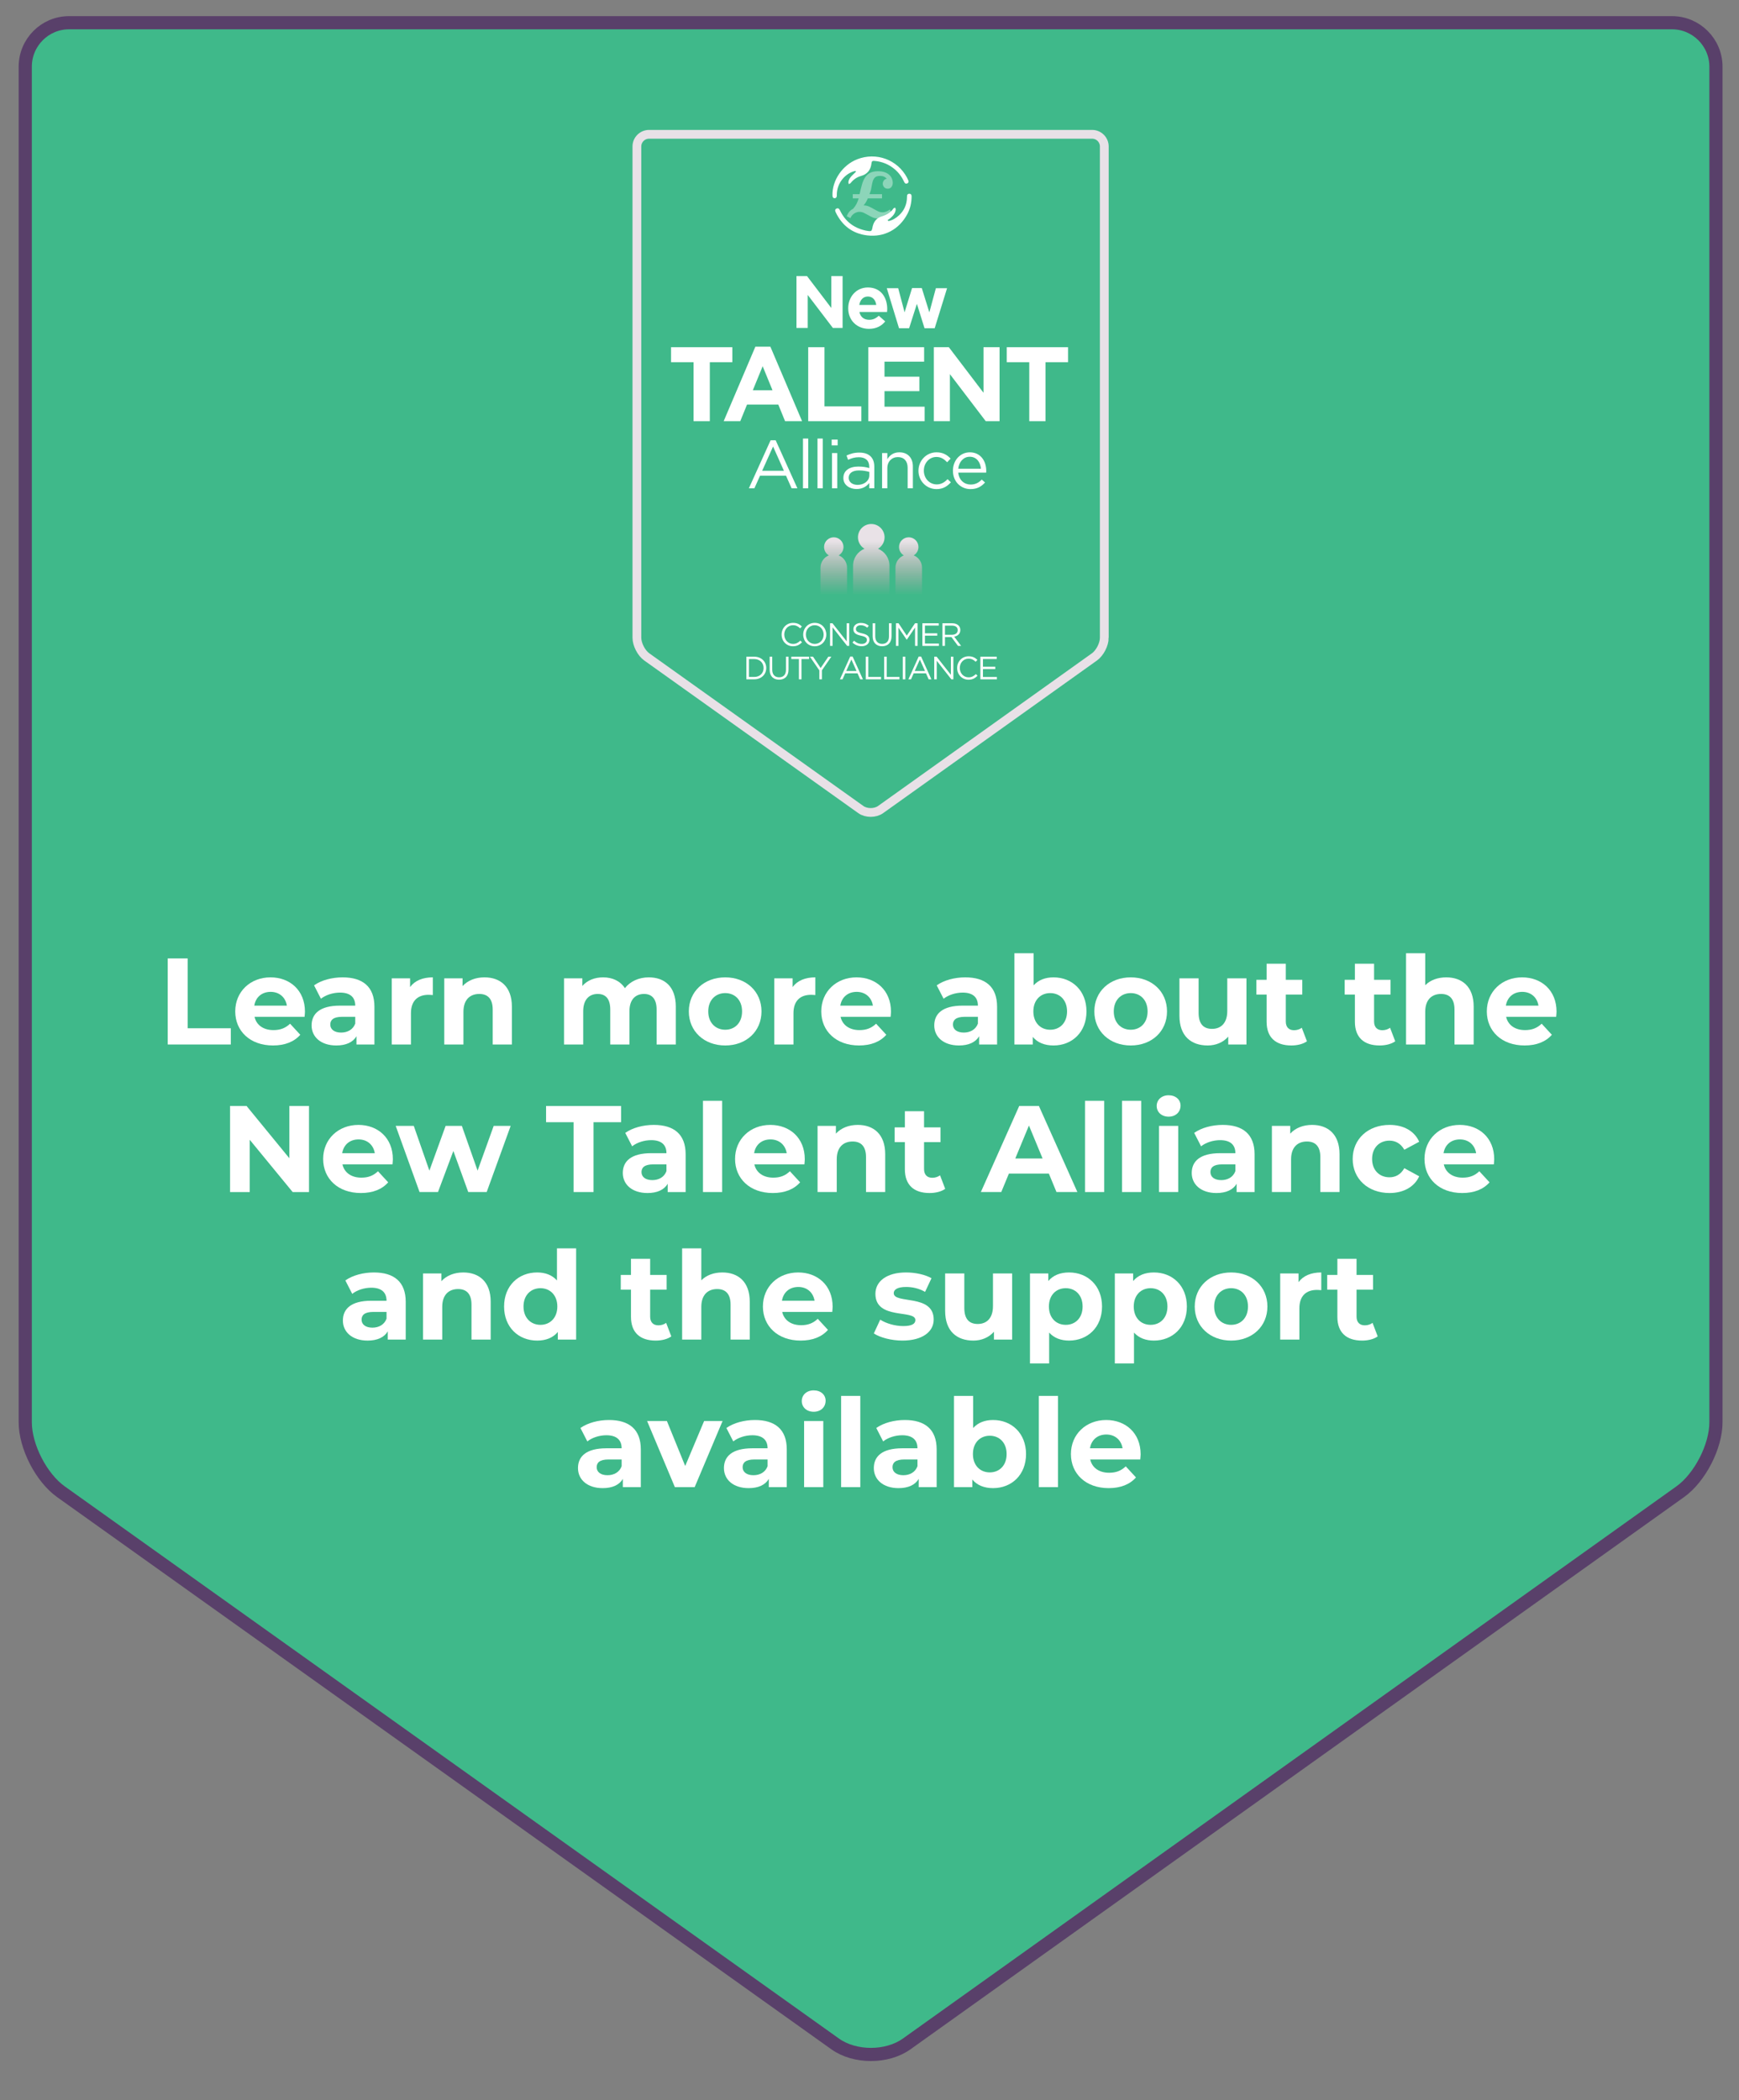 <?xml version="1.0" encoding="UTF-8"?>
<svg id="Layer_1" xmlns="http://www.w3.org/2000/svg" xmlns:xlink="http://www.w3.org/1999/xlink" version="1.1" viewBox="0 0 396 478.253">
  <rect x="0" y="0" width="396" height="478.253" fill="#808080" stroke="none"/>
  <!-- Generator: Adobe Illustrator 29.4.0, SVG Export Plug-In . SVG Version: 2.1.0 Build 152)  -->
  <defs>
    <linearGradient id="linear-gradient" x1="198.402" y1="356.032" x2="198.402" y2="343.783" gradientTransform="translate(0 479.276) scale(1 -1)" gradientUnits="userSpaceOnUse">
      <stop offset="0" stop-color="#e9e2e7"/>
      <stop offset="1" stop-color="#f398b5" stop-opacity="0"/>
    </linearGradient>
    <linearGradient id="linear-gradient1" x1="189.865" y1="356.032" x2="189.865" y2="343.783" gradientTransform="translate(0 479.276) scale(1 -1)" gradientUnits="userSpaceOnUse">
      <stop offset="0" stop-color="#e9e2e7"/>
      <stop offset="1" stop-color="#f398b5" stop-opacity="0"/>
    </linearGradient>
    <linearGradient id="linear-gradient2" x1="206.937" y1="356.032" x2="206.937" y2="343.783" gradientTransform="translate(0 479.276) scale(1 -1)" gradientUnits="userSpaceOnUse">
      <stop offset="0" stop-color="#e9e2e7"/>
      <stop offset="1" stop-color="#f398b5" stop-opacity="0"/>
    </linearGradient>
  </defs>
  <g>
    <path d="M391.25,323.889c0,5.5-3.911,12.615-8.387,15.81l-176.272,125.743c-4.477,3.196-11.865,3.197-16.343.004L13.654,339.695c-4.478-3.193-8.404-10.306-8.404-15.806V15.176c0-5.5,4.963-9.5,10.463-9.5h365.041c5.5,0,10.496,4,10.496,9.5v308.713Z" fill="#3fb98a"/>
    <path d="M390.75,323.889c0,5.5-3.661,12.615-8.137,15.81l-176.147,125.743c-4.477,3.196-11.802,3.197-16.28.004L13.873,339.695c-4.478-3.193-8.123-10.306-8.123-15.806V15.176c0-5.5,4.463-10,9.963-10h365.041c5.5,0,9.996,4.5,9.996,10v308.713Z" fill="none" stroke="#59406a" stroke-miterlimit="10" stroke-width="3"/>
  </g>
  <rect x="-47.667" y="216.999" width="492" height="212.001" fill="none"/>
  <g>
    <path d="M38.195,218.25h4.536v15.904h9.828v3.696h-14.364v-19.6Z" fill="#fff"/>
    <path d="M69.359,231.55h-11.396c.42,1.876,2.016,3.024,4.312,3.024,1.596,0,2.744-.476,3.78-1.456l2.324,2.52c-1.4,1.596-3.5,2.436-6.216,2.436-5.208,0-8.596-3.276-8.596-7.756,0-4.508,3.444-7.756,8.036-7.756,4.424,0,7.84,2.968,7.84,7.812,0,.336-.056.812-.084,1.176h0ZM57.907,229.002h7.42c-.308-1.904-1.736-3.136-3.696-3.136-1.988,0-3.416,1.204-3.724,3.136Z" fill="#fff"/>
    <path d="M85.263,229.254v8.596h-4.088v-1.876c-.812,1.372-2.38,2.1-4.592,2.1-3.528,0-5.628-1.96-5.628-4.564,0-2.66,1.876-4.508,6.468-4.508h3.472c0-1.876-1.12-2.968-3.472-2.968-1.596,0-3.248.532-4.34,1.4l-1.568-3.052c1.652-1.176,4.088-1.82,6.496-1.82,4.592,0,7.252,2.128,7.252,6.692h0ZM80.895,233.091v-1.54h-2.996c-2.044,0-2.688.756-2.688,1.764,0,1.092.924,1.82,2.464,1.82,1.456,0,2.716-.672,3.22-2.044h0Z" fill="#fff"/>
    <path d="M98.563,222.562v4.032c-.364-.028-.644-.056-.98-.056-2.408,0-4.004,1.316-4.004,4.2v7.112h-4.368v-15.064h4.172v1.988c1.064-1.456,2.856-2.212,5.18-2.212Z" fill="#fff"/>
    <path d="M116.566,229.226v8.624h-4.368v-7.952c0-2.436-1.12-3.556-3.052-3.556-2.1,0-3.612,1.288-3.612,4.06v7.448h-4.368v-15.064h4.172v1.764c1.176-1.288,2.94-1.988,4.984-1.988,3.556,0,6.244,2.072,6.244,6.664Z" fill="#fff"/>
    <path d="M153.89,229.226v8.624h-4.368v-7.952c0-2.436-1.092-3.556-2.856-3.556-1.96,0-3.332,1.26-3.332,3.948v7.56h-4.368v-7.952c0-2.436-1.036-3.556-2.856-3.556-1.932,0-3.304,1.26-3.304,3.948v7.56h-4.368v-15.064h4.172v1.736c1.12-1.288,2.8-1.96,4.732-1.96,2.1,0,3.892.812,4.956,2.464,1.204-1.54,3.164-2.464,5.432-2.464,3.584,0,6.16,2.072,6.16,6.664h0Z" fill="#fff"/>
    <path d="M156.858,230.319c0-4.536,3.5-7.756,8.288-7.756s8.26,3.22,8.26,7.756-3.472,7.756-8.26,7.756-8.288-3.22-8.288-7.756ZM168.982,230.319c0-2.604-1.652-4.172-3.836-4.172s-3.864,1.568-3.864,4.172,1.68,4.172,3.864,4.172,3.836-1.568,3.836-4.172Z" fill="#fff"/>
    <path d="M185.67,222.562v4.032c-.364-.028-.644-.056-.98-.056-2.408,0-4.004,1.316-4.004,4.2v7.112h-4.368v-15.064h4.172v1.988c1.064-1.456,2.856-2.212,5.18-2.212Z" fill="#fff"/>
    <path d="M202.807,231.55h-11.396c.42,1.876,2.016,3.024,4.312,3.024,1.596,0,2.744-.476,3.78-1.456l2.324,2.52c-1.399,1.596-3.5,2.436-6.216,2.436-5.208,0-8.596-3.276-8.596-7.756,0-4.508,3.444-7.756,8.036-7.756,4.424,0,7.84,2.968,7.84,7.812,0,.336-.057.812-.084,1.176h0ZM191.354,229.002h7.42c-.308-1.904-1.736-3.136-3.696-3.136-1.988,0-3.416,1.204-3.724,3.136Z" fill="#fff"/>
    <path d="M227.054,229.254v8.596h-4.088v-1.876c-.812,1.372-2.38,2.1-4.592,2.1-3.527,0-5.628-1.96-5.628-4.564,0-2.66,1.876-4.508,6.468-4.508h3.473c0-1.876-1.12-2.968-3.473-2.968-1.596,0-3.248.532-4.34,1.4l-1.567-3.052c1.651-1.176,4.088-1.82,6.495-1.82,4.593,0,7.252,2.128,7.252,6.692h0ZM222.687,233.091v-1.54h-2.996c-2.044,0-2.688.756-2.688,1.764,0,1.092.924,1.82,2.464,1.82,1.456,0,2.717-.672,3.221-2.044h0Z" fill="#fff"/>
    <path d="M247.41,230.319c0,4.732-3.276,7.756-7.504,7.756-2.017,0-3.641-.644-4.732-1.96v1.736h-4.172v-20.776h4.368v7.308c1.12-1.232,2.66-1.82,4.536-1.82,4.228,0,7.504,3.024,7.504,7.756h0ZM242.986,230.319c0-2.604-1.652-4.172-3.836-4.172s-3.836,1.568-3.836,4.172,1.651,4.172,3.836,4.172,3.836-1.568,3.836-4.172Z" fill="#fff"/>
    <path d="M249.202,230.319c0-4.536,3.5-7.756,8.288-7.756s8.26,3.22,8.26,7.756-3.472,7.756-8.26,7.756-8.288-3.22-8.288-7.756ZM261.326,230.319c0-2.604-1.652-4.172-3.836-4.172s-3.864,1.568-3.864,4.172,1.68,4.172,3.864,4.172,3.836-1.568,3.836-4.172Z" fill="#fff"/>
    <path d="M283.838,222.786v15.064h-4.145v-1.792c-1.147,1.316-2.828,2.016-4.676,2.016-3.78,0-6.439-2.128-6.439-6.776v-8.512h4.367v7.868c0,2.52,1.12,3.64,3.053,3.64,2.016,0,3.472-1.288,3.472-4.06v-7.448h4.368,0Z" fill="#fff"/>
    <path d="M297.613,237.122c-.896.644-2.212.952-3.556.952-3.556,0-5.628-1.82-5.628-5.404v-6.188h-2.324v-3.36h2.324v-3.668h4.368v3.668h3.752v3.36h-3.752v6.132c0,1.288.7,1.988,1.876,1.988.644,0,1.288-.196,1.764-.56l1.176,3.08h0Z" fill="#fff"/>
    <path d="M317.717,237.122c-.896.644-2.212.952-3.556.952-3.556,0-5.628-1.82-5.628-5.404v-6.188h-2.324v-3.36h2.324v-3.668h4.368v3.668h3.752v3.36h-3.752v6.132c0,1.288.7,1.988,1.876,1.988.644,0,1.288-.196,1.764-.56l1.176,3.08h0Z" fill="#fff"/>
    <path d="M335.581,229.226v8.624h-4.368v-7.952c0-2.436-1.12-3.556-3.052-3.556-2.101,0-3.612,1.288-3.612,4.06v7.448h-4.368v-20.776h4.368v7.28c1.176-1.176,2.855-1.792,4.788-1.792,3.556,0,6.244,2.072,6.244,6.664h0Z" fill="#fff"/>
    <path d="M354.368,231.55h-11.396c.42,1.876,2.016,3.024,4.312,3.024,1.597,0,2.744-.476,3.78-1.456l2.324,2.52c-1.4,1.596-3.5,2.436-6.216,2.436-5.208,0-8.597-3.276-8.597-7.756,0-4.508,3.444-7.756,8.036-7.756,4.424,0,7.84,2.968,7.84,7.812,0,.336-.056.812-.084,1.176h.001ZM342.916,229.002h7.42c-.308-1.904-1.735-3.136-3.695-3.136-1.988,0-3.416,1.204-3.725,3.136Z" fill="#fff"/>
    <path d="M70.367,251.85v19.601h-3.724l-9.771-11.9v11.9h-4.48v-19.601h3.752l9.744,11.9v-11.9h4.48-.001Z" fill="#fff"/>
    <path d="M89.379,265.151h-11.396c.42,1.876,2.016,3.023,4.312,3.023,1.596,0,2.744-.476,3.78-1.456l2.324,2.521c-1.4,1.596-3.5,2.436-6.216,2.436-5.208,0-8.596-3.275-8.596-7.756,0-4.508,3.444-7.756,8.036-7.756,4.424,0,7.84,2.968,7.84,7.812,0,.336-.056.812-.084,1.177h0ZM77.927,262.602h7.42c-.308-1.903-1.736-3.136-3.696-3.136-1.988,0-3.416,1.204-3.724,3.136Z" fill="#fff"/>
    <path d="M116.288,256.386l-5.46,15.064h-4.2l-3.388-9.353-3.5,9.353h-4.2l-5.432-15.064h4.116l3.556,10.192,3.696-10.192h3.696l3.584,10.192,3.668-10.192h3.864Z" fill="#fff"/>
    <path d="M130.623,255.546h-6.272v-3.696h17.08v3.696h-6.272v15.904h-4.536v-15.904Z" fill="#fff"/>
    <path d="M156.131,262.854v8.597h-4.088v-1.876c-.812,1.372-2.38,2.1-4.592,2.1-3.528,0-5.628-1.96-5.628-4.563,0-2.66,1.876-4.509,6.468-4.509h3.472c0-1.876-1.12-2.968-3.472-2.968-1.596,0-3.248.532-4.34,1.4l-1.568-3.052c1.652-1.177,4.088-1.82,6.496-1.82,4.592,0,7.252,2.128,7.252,6.691h0ZM151.763,266.691v-1.54h-2.996c-2.044,0-2.688.756-2.688,1.764,0,1.092.924,1.82,2.464,1.82,1.456,0,2.716-.673,3.22-2.044Z" fill="#fff"/>
    <path d="M160.079,250.674h4.368v20.776h-4.368v-20.776h0Z" fill="#fff"/>
    <path d="M183.179,265.151h-11.396c.42,1.876,2.016,3.023,4.312,3.023,1.596,0,2.744-.476,3.78-1.456l2.324,2.521c-1.4,1.596-3.5,2.436-6.216,2.436-5.208,0-8.596-3.275-8.596-7.756,0-4.508,3.444-7.756,8.036-7.756,4.424,0,7.84,2.968,7.84,7.812,0,.336-.056.812-.084,1.177h0ZM171.727,262.602h7.42c-.308-1.903-1.736-3.136-3.696-3.136-1.988,0-3.416,1.204-3.724,3.136Z" fill="#fff"/>
    <path d="M201.575,262.826v8.624h-4.369v-7.952c0-2.437-1.12-3.556-3.052-3.556-2.1,0-3.612,1.288-3.612,4.06v7.448h-4.368v-15.064h4.172v1.765c1.176-1.288,2.94-1.988,4.984-1.988,3.556,0,6.245,2.072,6.245,6.664h0Z" fill="#fff"/>
    <path d="M215.238,270.722c-.896.645-2.212.952-3.556.952-3.556,0-5.628-1.82-5.628-5.404v-6.188h-2.324v-3.36h2.324v-3.668h4.368v3.668h3.752v3.36h-3.752v6.132c0,1.288.7,1.988,1.876,1.988.644,0,1.288-.196,1.764-.561l1.176,3.08h0Z" fill="#fff"/>
    <path d="M238.843,267.25h-9.101l-1.735,4.2h-4.648l8.736-19.601h4.479l8.765,19.601h-4.761l-1.735-4.2ZM237.414,263.806l-3.107-7.504-3.108,7.504h6.216-.001Z" fill="#fff"/>
    <path d="M247.074,250.674h4.368v20.776h-4.368v-20.776h0Z" fill="#fff"/>
    <path d="M255.502,250.674h4.368v20.776h-4.368v-20.776h0Z" fill="#fff"/>
    <path d="M263.397,251.85c0-1.371,1.093-2.436,2.717-2.436s2.716,1.008,2.716,2.352c0,1.456-1.092,2.521-2.716,2.521s-2.717-1.064-2.717-2.437ZM263.93,256.386h4.368v15.064h-4.368v-15.064Z" fill="#fff"/>
    <path d="M285.686,262.854v8.597h-4.088v-1.876c-.812,1.372-2.38,2.1-4.592,2.1-3.528,0-5.628-1.96-5.628-4.563,0-2.66,1.876-4.509,6.468-4.509h3.472c0-1.876-1.12-2.968-3.472-2.968-1.596,0-3.248.532-4.34,1.4l-1.568-3.052c1.652-1.177,4.088-1.82,6.496-1.82,4.592,0,7.252,2.128,7.252,6.691ZM281.317,266.691v-1.54h-2.996c-2.044,0-2.688.756-2.688,1.764,0,1.092.924,1.82,2.464,1.82,1.456,0,2.716-.673,3.22-2.044Z" fill="#fff"/>
    <path d="M305.033,262.826v8.624h-4.368v-7.952c0-2.437-1.12-3.556-3.052-3.556-2.1,0-3.612,1.288-3.612,4.06v7.448h-4.367v-15.064h4.172v1.765c1.176-1.288,2.939-1.988,4.983-1.988,3.557,0,6.244,2.072,6.244,6.664h0Z" fill="#fff"/>
    <path d="M308.029,263.918c0-4.536,3.5-7.756,8.399-7.756,3.164,0,5.656,1.372,6.748,3.836l-3.388,1.82c-.812-1.429-2.016-2.072-3.388-2.072-2.212,0-3.948,1.54-3.948,4.172s1.736,4.172,3.948,4.172c1.372,0,2.575-.616,3.388-2.072l3.388,1.849c-1.092,2.408-3.584,3.808-6.748,3.808-4.899,0-8.399-3.22-8.399-7.756h0Z" fill="#fff"/>
    <path d="M340.173,265.151h-11.396c.42,1.876,2.016,3.023,4.312,3.023,1.597,0,2.744-.476,3.78-1.456l2.324,2.521c-1.4,1.596-3.5,2.436-6.216,2.436-5.208,0-8.597-3.275-8.597-7.756,0-4.508,3.444-7.756,8.036-7.756,4.424,0,7.84,2.968,7.84,7.812,0,.336-.056.812-.084,1.177h.001ZM328.721,262.602h7.42c-.308-1.903-1.735-3.136-3.695-3.136-1.988,0-3.416,1.204-3.725,3.136Z" fill="#fff"/>
    <path d="M92.389,296.454v8.596h-4.088v-1.876c-.812,1.372-2.38,2.101-4.592,2.101-3.528,0-5.628-1.96-5.628-4.564,0-2.66,1.876-4.508,6.468-4.508h3.472c0-1.876-1.12-2.968-3.472-2.968-1.596,0-3.248.531-4.34,1.399l-1.568-3.052c1.652-1.176,4.088-1.82,6.496-1.82,4.592,0,7.252,2.128,7.252,6.692ZM88.021,300.29v-1.54h-2.996c-2.044,0-2.688.756-2.688,1.764,0,1.093.924,1.82,2.464,1.82,1.456,0,2.716-.672,3.22-2.044Z" fill="#fff"/>
    <path d="M111.737,296.426v8.624h-4.368v-7.952c0-2.436-1.12-3.556-3.052-3.556-2.1,0-3.612,1.288-3.612,4.061v7.447h-4.368v-15.063h4.172v1.764c1.176-1.288,2.94-1.988,4.984-1.988,3.556,0,6.244,2.072,6.244,6.664h0Z" fill="#fff"/>
    <path d="M131.197,284.275v20.775h-4.172v-1.735c-1.092,1.315-2.688,1.96-4.704,1.96-4.256,0-7.532-3.024-7.532-7.756s3.276-7.757,7.532-7.757c1.848,0,3.416.589,4.508,1.82v-7.308h4.368ZM126.913,297.519c0-2.604-1.68-4.173-3.836-4.173-2.184,0-3.864,1.568-3.864,4.173s1.68,4.172,3.864,4.172c2.156,0,3.836-1.568,3.836-4.172Z" fill="#fff"/>
    <path d="M152.868,304.322c-.896.644-2.212.952-3.556.952-3.556,0-5.628-1.82-5.628-5.404v-6.188h-2.324v-3.359h2.324v-3.668h4.368v3.668h3.752v3.359h-3.752v6.133c0,1.288.7,1.987,1.876,1.987.644,0,1.288-.195,1.764-.56l1.176,3.08Z" fill="#fff"/>
    <path d="M170.732,296.426v8.624h-4.368v-7.952c0-2.436-1.12-3.556-3.052-3.556-2.1,0-3.612,1.288-3.612,4.061v7.447h-4.368v-20.775h4.368v7.279c1.176-1.176,2.856-1.792,4.788-1.792,3.556,0,6.244,2.072,6.244,6.664Z" fill="#fff"/>
    <path d="M189.52,298.75h-11.396c.42,1.876,2.016,3.024,4.312,3.024,1.596,0,2.744-.477,3.78-1.456l2.324,2.52c-1.4,1.596-3.5,2.437-6.216,2.437-5.208,0-8.596-3.276-8.596-7.756,0-4.509,3.444-7.757,8.036-7.757,4.424,0,7.84,2.969,7.84,7.812,0,.336-.056.812-.084,1.176ZM178.067,296.202h7.42c-.308-1.904-1.736-3.136-3.696-3.136-1.988,0-3.416,1.204-3.724,3.136Z" fill="#fff"/>
    <path d="M198.983,303.651l1.456-3.137c1.344.868,3.388,1.456,5.236,1.456,2.016,0,2.771-.531,2.771-1.372,0-2.464-9.1.057-9.1-5.964,0-2.855,2.576-4.872,6.972-4.872,2.072,0,4.368.477,5.796,1.316l-1.456,3.108c-1.483-.841-2.968-1.12-4.34-1.12-1.96,0-2.8.615-2.8,1.399,0,2.576,9.1.084,9.1,6.021,0,2.8-2.604,4.788-7.111,4.788-2.548,0-5.124-.7-6.524-1.624h0Z" fill="#fff"/>
    <path d="M230.483,289.987v15.063h-4.145v-1.792c-1.147,1.316-2.828,2.017-4.676,2.017-3.78,0-6.439-2.128-6.439-6.776v-8.512h4.367v7.868c0,2.52,1.12,3.64,3.053,3.64,2.016,0,3.472-1.288,3.472-4.061v-7.447h4.368Z" fill="#fff"/>
    <path d="M250.951,297.519c0,4.731-3.276,7.756-7.504,7.756-1.876,0-3.416-.588-4.536-1.82v7.028h-4.368v-20.496h4.172v1.735c1.092-1.315,2.716-1.96,4.732-1.96,4.228,0,7.504,3.024,7.504,7.757ZM246.527,297.519c0-2.604-1.652-4.173-3.836-4.173s-3.836,1.568-3.836,4.173,1.651,4.172,3.836,4.172,3.836-1.568,3.836-4.172Z" fill="#fff"/>
    <path d="M270.271,297.519c0,4.731-3.275,7.756-7.504,7.756-1.876,0-3.416-.588-4.536-1.82v7.028h-4.367v-20.496h4.172v1.735c1.092-1.315,2.716-1.96,4.731-1.96,4.229,0,7.504,3.024,7.504,7.757h0ZM265.847,297.519c0-2.604-1.651-4.173-3.836-4.173s-3.836,1.568-3.836,4.173,1.652,4.172,3.836,4.172,3.836-1.568,3.836-4.172Z" fill="#fff"/>
    <path d="M272.062,297.519c0-4.536,3.5-7.757,8.288-7.757s8.26,3.221,8.26,7.757-3.472,7.756-8.26,7.756-8.288-3.221-8.288-7.756ZM284.187,297.519c0-2.604-1.651-4.173-3.836-4.173s-3.864,1.568-3.864,4.173,1.681,4.172,3.864,4.172,3.836-1.568,3.836-4.172Z" fill="#fff"/>
    <path d="M300.875,289.762v4.032c-.364-.028-.645-.056-.98-.056-2.408,0-4.004,1.315-4.004,4.2v7.111h-4.368v-15.063h4.172v1.987c1.064-1.455,2.856-2.212,5.181-2.212h0Z" fill="#fff"/>
    <path d="M313.727,304.322c-.896.644-2.212.952-3.557.952-3.556,0-5.628-1.82-5.628-5.404v-6.188h-2.323v-3.359h2.323v-3.668h4.368v3.668h3.752v3.359h-3.752v6.133c0,1.288.7,1.987,1.876,1.987.645,0,1.288-.195,1.765-.56l1.176,3.08h0Z" fill="#fff"/>
    <path d="M145.924,330.054v8.597h-4.088v-1.876c-.812,1.372-2.38,2.1-4.592,2.1-3.528,0-5.628-1.96-5.628-4.563,0-2.66,1.876-4.509,6.468-4.509h3.472c0-1.876-1.12-2.968-3.472-2.968-1.596,0-3.248.532-4.34,1.4l-1.568-3.052c1.652-1.177,4.088-1.82,6.496-1.82,4.592,0,7.252,2.128,7.252,6.691h0ZM141.557,333.891v-1.54h-2.996c-2.044,0-2.688.756-2.688,1.764,0,1.092.924,1.82,2.464,1.82,1.456,0,2.716-.673,3.22-2.044Z" fill="#fff"/>
    <path d="M164.544,323.586l-6.356,15.064h-4.508l-6.328-15.064h4.508l4.172,10.248,4.312-10.248h4.2Z" fill="#fff"/>
    <path d="M179.16,330.054v8.597h-4.088v-1.876c-.812,1.372-2.38,2.1-4.592,2.1-3.528,0-5.628-1.96-5.628-4.563,0-2.66,1.876-4.509,6.468-4.509h3.472c0-1.876-1.12-2.968-3.472-2.968-1.596,0-3.248.532-4.34,1.4l-1.568-3.052c1.652-1.177,4.088-1.82,6.496-1.82,4.592,0,7.252,2.128,7.252,6.691h0ZM174.792,333.891v-1.54h-2.996c-2.044,0-2.688.756-2.688,1.764,0,1.092.924,1.82,2.464,1.82,1.456,0,2.716-.673,3.22-2.044Z" fill="#fff"/>
    <path d="M182.576,319.05c0-1.371,1.092-2.436,2.716-2.436s2.716,1.008,2.716,2.352c0,1.456-1.092,2.521-2.716,2.521s-2.716-1.064-2.716-2.437h0ZM183.108,323.586h4.368v15.064h-4.368v-15.064Z" fill="#fff"/>
    <path d="M191.536,317.874h4.368v20.776h-4.368v-20.776Z" fill="#fff"/>
    <path d="M213.292,330.054v8.597h-4.088v-1.876c-.812,1.372-2.38,2.1-4.592,2.1-3.528,0-5.628-1.96-5.628-4.563,0-2.66,1.876-4.509,6.468-4.509h3.472c0-1.876-1.12-2.968-3.472-2.968-1.596,0-3.248.532-4.34,1.4l-1.568-3.052c1.652-1.177,4.088-1.82,6.496-1.82,4.592,0,7.252,2.128,7.252,6.691h0ZM208.924,333.891v-1.54h-2.996c-2.044,0-2.688.756-2.688,1.764,0,1.092.924,1.82,2.464,1.82,1.456,0,2.716-.673,3.22-2.044Z" fill="#fff"/>
    <path d="M233.647,331.118c0,4.732-3.275,7.756-7.504,7.756-2.016,0-3.64-.644-4.731-1.96v1.736h-4.172v-20.776h4.367v7.309c1.12-1.232,2.66-1.82,4.536-1.82,4.229,0,7.504,3.023,7.504,7.756h0ZM229.224,331.118c0-2.604-1.651-4.172-3.836-4.172s-3.836,1.568-3.836,4.172,1.652,4.172,3.836,4.172,3.836-1.568,3.836-4.172Z" fill="#fff"/>
    <path d="M236.56,317.874h4.368v20.776h-4.368v-20.776Z" fill="#fff"/>
    <path d="M259.659,332.351h-11.396c.42,1.876,2.016,3.023,4.312,3.023,1.597,0,2.744-.476,3.78-1.456l2.324,2.521c-1.4,1.596-3.5,2.436-6.216,2.436-5.208,0-8.597-3.275-8.597-7.756,0-4.508,3.444-7.756,8.036-7.756,4.424,0,7.84,2.968,7.84,7.812,0,.336-.056.812-.084,1.177h.001ZM248.207,329.802h7.42c-.308-1.903-1.735-3.136-3.695-3.136-1.988,0-3.416,1.204-3.725,3.136h0Z" fill="#fff"/>
  </g>
  <g>
    <g>
      <path d="M251.468,145.222c0,1.52-1.012,3.487-2.25,4.37l-48.692,34.759c-1.237.883-3.263.884-4.5.001l-48.743-34.761c-1.238-.883-2.251-2.849-2.251-4.369V33.349c0-1.52,1.244-2.764,2.764-2.764h100.907c1.52,0,2.764,1.244,2.764,2.764v111.873h.001Z" fill="#3fb98a"/>
      <path d="M251.468,145.222c0,1.52-1.012,3.487-2.25,4.37l-48.692,34.759c-1.237.883-3.263.884-4.5.001l-48.743-34.761c-1.238-.883-2.251-2.849-2.251-4.369V33.349c0-1.52,1.244-2.764,2.764-2.764h100.907c1.52,0,2.764,1.244,2.764,2.764v111.873h.001Z" fill="none" stroke="#e8e1e7" stroke-miterlimit="10" stroke-width="2"/>
    </g>
    <g>
      <g>
        <path d="M177.987,144.518v-.015c0-1.457,1.09-2.665,2.606-2.665.935,0,1.494.331,2.009.817l-.397.427c-.434-.412-.92-.707-1.62-.707-1.141,0-1.995.927-1.995,2.112v.015c0,1.192.861,2.127,1.995,2.127.707,0,1.17-.272,1.664-.743l.383.375c-.537.545-1.126.906-2.061.906-1.487,0-2.584-1.17-2.584-2.65h0Z" fill="#fff"/>
        <path d="M182.903,144.518v-.015c0-1.421,1.067-2.665,2.635-2.665s2.62,1.229,2.62,2.65v.015c0,1.421-1.067,2.665-2.635,2.665s-2.62-1.229-2.62-2.65ZM187.555,144.518v-.015c0-1.17-.854-2.127-2.032-2.127s-2.017.942-2.017,2.112v.015c0,1.17.854,2.127,2.032,2.127s2.017-.942,2.017-2.113h0Z" fill="#fff"/>
        <path d="M189.018,141.928h.545l3.246,4.129v-4.129h.567v5.153h-.464l-3.327-4.225v4.225h-.567v-5.153Z" fill="#fff"/>
        <path d="M194.125,146.329l.361-.427c.537.486,1.053.729,1.767.729.692,0,1.148-.368,1.148-.876v-.015c0-.478-.258-.751-1.34-.979-1.185-.258-1.73-.64-1.73-1.487v-.015c0-.81.714-1.406,1.693-1.406.751,0,1.288.213,1.811.633l-.339.449c-.478-.39-.957-.559-1.487-.559-.67,0-1.097.368-1.097.832v.015c0,.486.265.758,1.399,1.001,1.148.25,1.678.67,1.678,1.457v.015c0,.883-.736,1.457-1.759,1.457-.817,0-1.487-.272-2.105-.824h0Z" fill="#fff"/>
        <path d="M198.724,144.923v-2.996h.582v2.959c0,1.112.596,1.737,1.575,1.737.95,0,1.553-.574,1.553-1.7v-2.996h.582v2.952c0,1.502-.861,2.282-2.15,2.282-1.273,0-2.142-.78-2.142-2.238h0Z" fill="#fff"/>
        <path d="M204.022,141.928h.589l1.877,2.812,1.877-2.812h.589v5.153h-.582v-4.174l-1.877,2.76h-.029l-1.877-2.753v4.166h-.567v-5.153h0Z" fill="#fff"/>
        <path d="M210.042,141.928h3.724v.53h-3.143v1.759h2.812v.53h-2.812v1.803h3.18v.53h-3.761v-5.153h0Z" fill="#fff"/>
        <path d="M214.604,141.928h2.216c.633,0,1.141.191,1.465.515.25.25.398.611.398,1.016v.015c0,.854-.589,1.354-1.399,1.502l1.583,2.105h-.714l-1.494-2.002h-1.472v2.002h-.582v-5.153h0ZM216.768,144.555c.773,0,1.325-.398,1.325-1.06v-.015c0-.633-.486-1.016-1.318-1.016h-1.59v2.09h1.583Z" fill="#fff"/>
        <path d="M169.959,149.541h1.789c1.62,0,2.738,1.112,2.738,2.562v.015c0,1.45-1.119,2.576-2.738,2.576h-1.789v-5.153ZM170.54,150.079v4.078h1.207c1.303,0,2.135-.883,2.135-2.024v-.015c0-1.141-.832-2.039-2.135-2.039h-1.207Z" fill="#fff"/>
        <path d="M175.265,152.537v-2.996h.582v2.959c0,1.112.596,1.737,1.575,1.737.95,0,1.553-.574,1.553-1.7v-2.996h.582v2.952c0,1.502-.861,2.282-2.15,2.282-1.273,0-2.142-.78-2.142-2.238h0Z" fill="#fff"/>
        <path d="M181.925,150.079h-1.73v-.537h4.049v.537h-1.73v4.615h-.589v-4.615Z" fill="#fff"/>
        <path d="M186.575,152.655l-2.142-3.114h.707l1.737,2.576,1.752-2.576h.677l-2.142,3.106v2.046h-.589v-2.039h0Z" fill="#fff"/>
        <path d="M193.61,149.504h.545l2.348,5.19h-.626l-.604-1.362h-2.805l-.611,1.362h-.596l2.348-5.19h0ZM195.046,152.802l-1.17-2.62-1.178,2.62h2.348,0Z" fill="#fff"/>
        <path d="M197.149,149.541h.582v4.615h2.9v.537h-3.482v-5.153h0Z" fill="#fff"/>
        <path d="M201.336,149.541h.582v4.615h2.9v.537h-3.482v-5.153h0Z" fill="#fff"/>
        <path d="M205.575,149.541h.582v5.153h-.582v-5.153Z" fill="#fff"/>
        <path d="M209.203,149.504h.545l2.348,5.19h-.626l-.604-1.362h-2.805l-.611,1.362h-.596l2.348-5.19h0ZM210.638,152.802l-1.17-2.62-1.178,2.62h2.348,0Z" fill="#fff"/>
        <path d="M212.742,149.541h.545l3.246,4.129v-4.129h.567v5.153h-.464l-3.327-4.225v4.225h-.567v-5.153Z" fill="#fff"/>
        <path d="M217.959,152.132v-.015c0-1.457,1.09-2.665,2.606-2.665.935,0,1.494.331,2.009.817l-.397.427c-.434-.412-.92-.707-1.62-.707-1.141,0-1.995.927-1.995,2.113v.015c0,1.192.861,2.127,1.995,2.127.707,0,1.17-.272,1.664-.743l.383.375c-.537.545-1.126.906-2.061.906-1.487,0-2.584-1.17-2.584-2.65h0Z" fill="#fff"/>
        <path d="M223.25,149.541h3.724v.53h-3.143v1.759h2.812v.53h-2.812v1.803h3.18v.53h-3.761v-5.153h0Z" fill="#fff"/>
      </g>
      <g>
        <g opacity=".4">
          <path d="M200.846,45.174h-3.227c-.135.328-.287.631-.454.909-.169.278-.344.504-.526.679.47.01.888.1,1.253.27.365.17.713.352,1.045.548.332.195.662.371.994.531.331.16.699.239,1.103.239.24,0,.514-.061.821-.185.307-.123.572-.277.792-.462l.346.74c-.721.863-1.763,1.295-3.127,1.295-.413,0-.795-.077-1.146-.231-.35-.154-.689-.326-1.015-.516s-.653-.362-.979-.517c-.327-.154-.672-.231-1.038-.231-.23,0-.454.041-.669.123-.217.083-.414.187-.591.316-.178.129-.333.28-.468.455-.134.175-.235.355-.302.539-.144-.072-.286-.144-.425-.216s-.276-.144-.411-.215c.135-.38.319-.714.555-1.002s.531-.519.886-.694c.336-.38.601-.763.793-1.148s.35-.794.475-1.225h-1.34v-.956h1.556c.173-.825.353-1.562.54-2.211.187-.65.432-1.198.735-1.647.303-.448.685-.788,1.146-1.02.461-.232,1.052-.348,1.772-.348.624,0,1.151.082,1.578.243s.773.372,1.037.632c.264.259.454.544.569.852.115.308.173.611.173.909,0,.36-.099.673-.295.94-.198.268-.478.4-.843.4-.355,0-.634-.115-.836-.347-.202-.231-.302-.496-.302-.793,0-.267.084-.514.252-.74s.386-.349.655-.37c-.154-.205-.36-.367-.619-.486-.259-.118-.553-.177-.879-.177-.547,0-.941.116-1.181.347-.24.23-.415.539-.526.925-.11.385-.204.83-.281,1.333-.077.504-.225,1.022-.446,1.557h2.853v.956h-.003Z" fill="#fff"/>
        </g>
        <path d="M206.539,44.722c.001.052,0,.104,0,.156-.021,1.643-.608,3.045-1.822,4.158-.692.634-1.47,1.131-2.407,1.305-.061-.078-.122-.155-.183-.233.199-.133.413-.249.593-.403.616-.527,1.15-1.118,1.25-1.968.018-.146-.089-.307-.137-.461-.131.069-.311.102-.385.21-.667.963-1.62,1.471-2.709,1.811-1.08.338-1.726,1.108-2.001,2.203-.095.377-.128.933-.375,1.068-.304.167-.801-.019-1.216-.055-.051-.005-.1-.026-.151-.038-2.634-.603-4.554-2.105-5.71-4.556-.17-.359-.383-.607-.797-.422-.405.181-.342.517-.187.84,1.448,3.03,3.827,4.863,7.16,5.265,3.931.474,7.313-1.384,9.164-4.874.662-1.248.948-2.593.96-4.001.003-.345-.132-.593-.495-.602-.38-.01-.56.221-.553.599v-.002Z" fill="#fff"/>
        <path d="M190.027,45.136c.38.012.535-.262.531-.626-.001-.086,0-.173.002-.26.041-2.264,1.475-4.33,3.582-5.148.216-.083.449-.122.674-.181.037.057.072.115.108.172-.227.223-.449.45-.681.668-.487.457-.925.948-1.039,1.634-.028.169.041.354.066.531.152-.085.349-.135.449-.261.623-.787,1.398-1.327,2.37-1.598,1.46-.408,2.213-1.433,2.363-2.892.051-.49.254-.565.659-.532,1.765.144,3.322.778,4.668,1.933.923.792,1.616,1.754,2.12,2.857.138.302.346.489.694.33.338-.155.371-.424.221-.738-.096-.203-.184-.411-.29-.608-2.203-4.08-6.99-5.835-11.315-4.148-3.352,1.308-5.736,4.795-5.641,8.236.01.338.101.619.461.63h-.002Z" fill="#fff"/>
      </g>
      <g>
        <path d="M199.939,124.964c.892-.528,1.492-1.5,1.492-2.611,0-1.674-1.357-3.03-3.03-3.03s-3.03,1.356-3.03,3.03c0,1.112.599,2.083,1.492,2.611-1.525.611-2.603,2.102-2.603,3.846v8.837c0,2.287,1.854,4.142,4.142,4.142s4.141-1.854,4.141-4.142v-8.837c0-1.743-1.077-3.235-2.602-3.846h-.002Z" fill="url(#linear-gradient)"/>
        <path d="M190.989,126.472c.652-.385,1.089-1.094,1.089-1.906,0-1.222-.991-2.213-2.213-2.213s-2.212.991-2.212,2.213c0,.812.437,1.521,1.088,1.906-1.113.446-1.9,1.535-1.9,2.808v6.453c0,1.67,1.354,3.025,3.024,3.025s3.024-1.355,3.024-3.025v-6.453c0-1.273-.787-2.362-1.901-2.808h0Z" fill="url(#linear-gradient1)"/>
        <path d="M208.06,126.472c.653-.385,1.089-1.094,1.089-1.906,0-1.222-.991-2.213-2.213-2.213s-2.213.991-2.213,2.213c0,.812.437,1.521,1.089,1.906-1.114.446-1.9,1.535-1.9,2.808v6.453c0,1.67,1.355,3.025,3.025,3.025s3.024-1.355,3.024-3.025v-6.453c0-1.273-.787-2.362-1.901-2.808h0Z" fill="url(#linear-gradient2)"/>
      </g>
      <g>
        <g>
          <path d="M181.368,62.862h2.398l5.539,7.278v-7.278h2.567v11.82h-2.212l-5.725-7.514v7.514h-2.566v-11.82h0Z" fill="#fff"/>
          <path d="M193.155,70.207v-.034c0-2.584,1.84-4.711,4.475-4.711,3.022,0,4.407,2.347,4.407,4.914,0,.203-.017.439-.034.675h-6.299c.253,1.165,1.064,1.773,2.212,1.773.861,0,1.486-.27,2.195-.929l1.469,1.3c-.844,1.047-2.06,1.689-3.698,1.689-2.719,0-4.728-1.908-4.728-4.677h0ZM199.538,69.447c-.152-1.148-.828-1.925-1.908-1.925-1.064,0-1.756.76-1.959,1.925h3.867Z" fill="#fff"/>
          <path d="M201.936,65.631h2.6l1.453,5.488,1.705-5.522h2.212l1.722,5.538,1.486-5.505h2.55l-2.82,9.118h-2.313l-1.739-5.555-1.773,5.555h-2.296l-2.786-9.118h-.001Z" fill="#fff"/>
          <path d="M157.934,82.483h-5.125v-3.417h13.956v3.417h-5.125v13.426h-3.705v-13.426h0Z" fill="#fff"/>
          <path d="M172.011,78.946h3.416l7.219,16.963h-3.874l-1.54-3.778h-7.122l-1.54,3.778h-3.778l7.219-16.963h0ZM175.908,88.859l-2.237-5.462-2.238,5.462h4.475Z" fill="#fff"/>
          <path d="M184.042,79.066h3.705v13.474h8.397v3.369h-12.103v-16.843h0Z" fill="#fff"/>
          <path d="M197.733,79.066h12.705v3.296h-9.023v3.417h7.94v3.296h-7.94v3.537h9.143v3.297h-12.825v-16.843h0Z" fill="#fff"/>
          <path d="M212.651,79.066h3.417l7.892,10.371v-10.371h3.658v16.843h-3.152l-8.157-10.708v10.708h-3.658v-16.843h0Z" fill="#fff"/>
          <path d="M234.38,82.483h-5.125v-3.417h13.956v3.417h-5.125v13.426h-3.705v-13.426h0Z" fill="#fff"/>
        </g>
        <g>
          <path d="M175.483,100.255h1.148l4.949,10.937h-1.319l-1.272-2.87h-5.91l-1.288,2.87h-1.257s4.949-10.937,4.949-10.937ZM178.509,107.205l-2.467-5.523-2.482,5.523h4.949,0Z" fill="#fff"/>
          <path d="M182.853,99.868h1.194v11.325h-1.194v-11.325Z" fill="#fff"/>
          <path d="M186.158,99.868h1.194v11.325h-1.194v-11.325Z" fill="#fff"/>
          <path d="M189.384,100.1h1.366v1.319h-1.366v-1.319ZM189.462,103.172h1.194v8.021h-1.194v-8.021Z" fill="#fff"/>
          <path d="M192.052,108.865v-.031c0-1.691,1.397-2.591,3.428-2.591,1.024,0,1.753.14,2.467.341v-.279c0-1.443-.884-2.188-2.389-2.188-.946,0-1.691.248-2.436.589l-.357-.977c.884-.403,1.753-.667,2.917-.667,1.132,0,2.001.295,2.59.884.543.543.822,1.319.822,2.343v4.902h-1.148v-1.21c-.559.729-1.49,1.381-2.901,1.381-1.49,0-2.995-.853-2.995-2.498h.002ZM197.963,108.245v-.776c-.59-.17-1.381-.341-2.358-.341-1.505,0-2.343.651-2.343,1.66v.031c0,1.009.931,1.598,2.017,1.598,1.474,0,2.684-.9,2.684-2.172Z" fill="#fff"/>
          <path d="M200.865,103.172h1.194v1.396c.528-.869,1.365-1.567,2.746-1.567,1.939,0,3.072,1.303,3.072,3.211v4.98h-1.194v-4.685c0-1.489-.807-2.42-2.219-2.42-1.381,0-2.404,1.008-2.404,2.513v4.592h-1.194v-8.021h-.001Z" fill="#fff"/>
          <path d="M209.15,107.221v-.031c0-2.265,1.768-4.188,4.111-4.188,1.52,0,2.466.636,3.212,1.427l-.791.838c-.636-.667-1.35-1.21-2.436-1.21-1.629,0-2.87,1.381-2.87,3.103v.031c0,1.738,1.272,3.118,2.948,3.118,1.024,0,1.815-.512,2.451-1.194l.76.714c-.807.9-1.768,1.551-3.273,1.551-2.343,0-4.111-1.908-4.111-4.158h-.001Z" fill="#fff"/>
          <path d="M217,107.205v-.031c0-2.311,1.629-4.173,3.847-4.173,2.373,0,3.739,1.892,3.739,4.235,0,.155,0,.248-.016.388h-6.36c.171,1.737,1.396,2.715,2.823,2.715,1.101,0,1.877-.45,2.529-1.132l.745.667c-.806.9-1.784,1.505-3.304,1.505-2.203,0-4.002-1.691-4.002-4.173h0ZM223.376,106.74c-.124-1.458-.961-2.73-2.56-2.73-1.397,0-2.451,1.164-2.606,2.73h5.166Z" fill="#fff"/>
        </g>
      </g>
    </g>
  </g>
</svg>